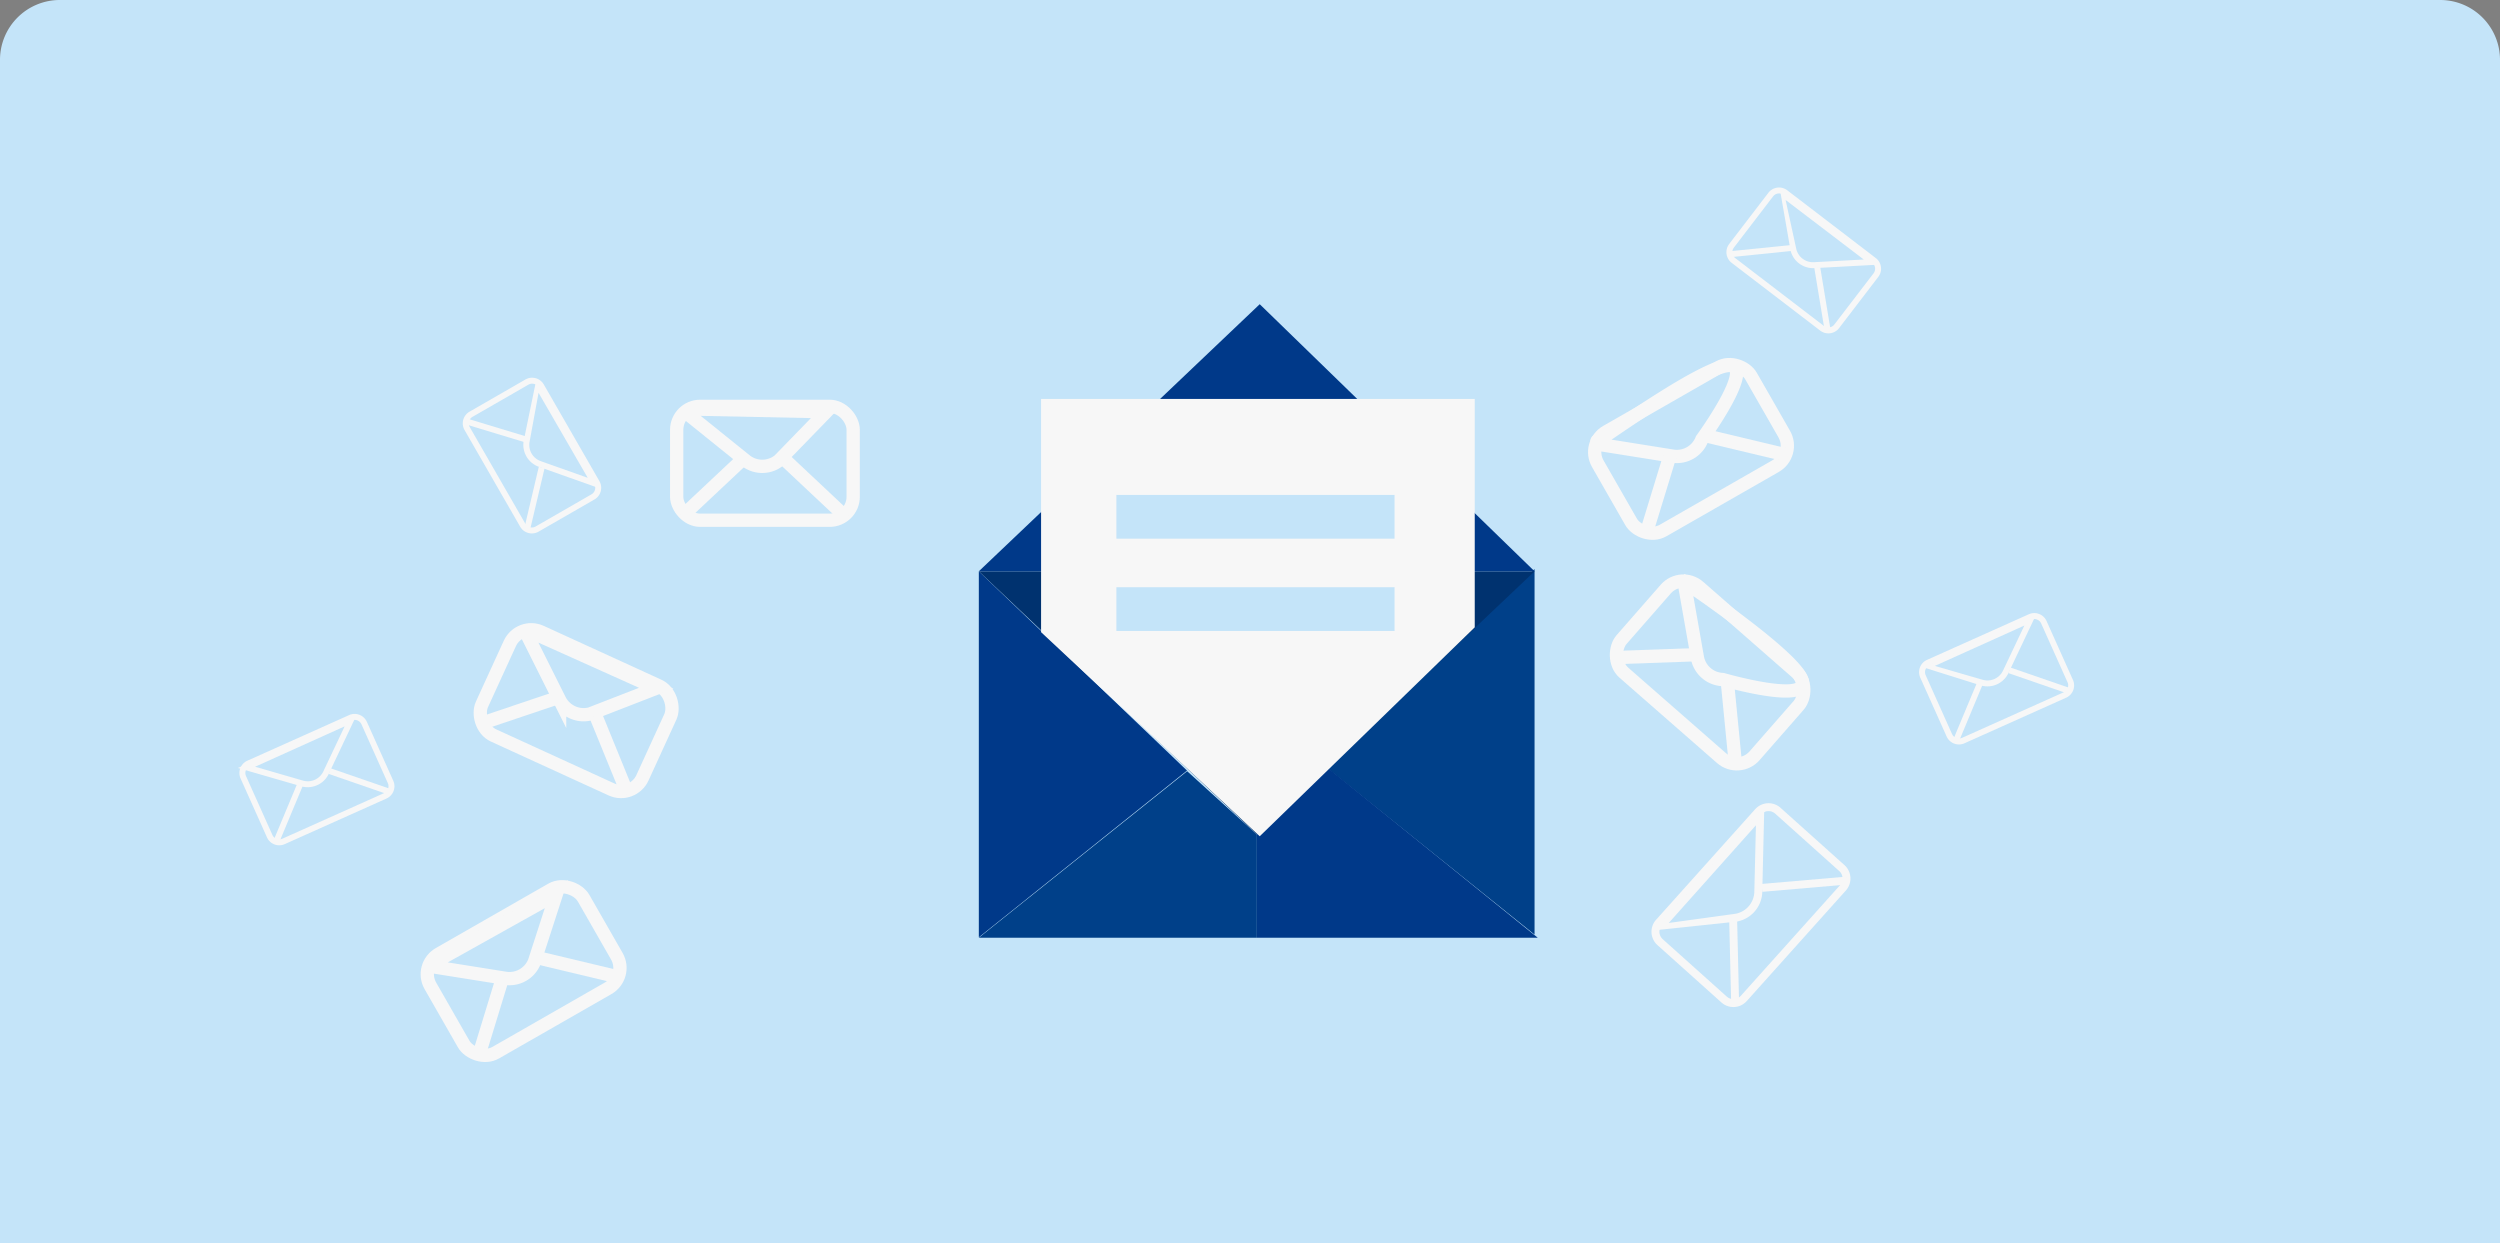 <svg xmlns="http://www.w3.org/2000/svg" width="376" height="187" viewBox="0 0 376 187">
  <rect x="0" y="0" width="376" height="187" fill="#808080" stroke="none"/>
  <g id="Group_206" data-name="Group 206" transform="translate(0 -1)">
    <path id="Rectangle_140377" data-name="Rectangle 140377" d="M9,0H367a9,9,0,0,1,9,9V187a0,0,0,0,1,0,0H0a0,0,0,0,1,0,0V9A9,9,0,0,1,9,0Z" transform="translate(0 1)" fill="#c4e4f9"/>
    <g id="Group_153" data-name="Group 153" transform="translate(-202.518 -258.258)">
      <g id="Layer_3" data-name="Layer 3" transform="translate(349.733 305.01)">
        <path id="Path_114" data-name="Path 114" d="M425.417,384.6v55.047l31.31-25.077Z" transform="translate(-425.417 -344.426)" fill="#003989"/>
        <path id="Path_115" data-name="Path 115" d="M544.579,384.026v54.98l-31.2-25.047Z" transform="translate(-460.997 -344.195)" fill="#004089"/>
        <path id="Path_116" data-name="Path 116" d="M425.417,460.123h41.819V444.6l-10.487-9.521" transform="translate(-425.417 -364.844)" fill="#004089"/>
        <path id="Path_117" data-name="Path 117" d="M495.648,444.188l10.521-10.125,31.719,25.656-42.24-.005Z" transform="translate(-453.824 -364.435)" fill="#003989"/>
        <path id="Path_118" data-name="Path 118" d="M425.417,384.6H509L467.24,424.18Z" transform="translate(-425.417 -344.426)" fill="#00326f"/>
        <path id="Path_119" data-name="Path 119" d="M425.417,357.312l42.248-40.171L509,357.312Z" transform="translate(-425.417 -317.141)" fill="#003989"/>
      </g>
      <g id="Layer_4" data-name="Layer 4" transform="translate(238.305 287.15)">
        <path id="Path_120" data-name="Path 120" d="M441.139,376.148V341.071h65.223v34.347l-32.337,31.424Z" transform="translate(-320.348 -308.96)" fill="#f7f7f7"/>
        <rect id="Rectangle_140357" data-name="Rectangle 140357" width="41.837" height="6.577" transform="translate(132.118 46.544)" fill="#c4e4f9"/>
        <rect id="Rectangle_140358" data-name="Rectangle 140358" width="41.837" height="6.577" transform="translate(132.118 60.428)" fill="#c4e4f9"/>
        <rect id="Rectangle_140359" data-name="Rectangle 140359" width="26.545" height="17.128" rx="3.531" transform="translate(65.986 33.224)" fill="none" stroke="#f7f7f7" stroke-miterlimit="10" stroke-width="2"/>
        <path id="Path_121" data-name="Path 121" d="M350.349,343.546l9.6,7.73a4.036,4.036,0,0,0,5.072-.008l7.1-7.311-20.392-.411" transform="translate(-283.625 -309.922)" fill="none" stroke="#f7f7f7" stroke-miterlimit="10" stroke-width="2"/>
        <line id="Line_34" data-name="Line 34" y1="8.721" x2="9.283" transform="translate(66.749 41.073)" fill="none" stroke="#f7f7f7" stroke-miterlimit="10" stroke-width="2"/>
        <line id="Line_35" data-name="Line 35" x1="9.283" y1="8.721" transform="translate(82.291 41.284)" fill="none" stroke="#f7f7f7" stroke-miterlimit="10" stroke-width="2"/>
        <rect id="Rectangle_140360" data-name="Rectangle 140360" width="26.545" height="17.128" rx="3.531" transform="translate(42.361 65.676) rotate(24.599)" fill="none" stroke="#f7f7f7" stroke-miterlimit="10" stroke-width="2"/>
        <path id="Path_122" data-name="Path 122" d="M310.286,398.562l5.513,11.026a4.036,4.036,0,0,0,4.616,2.1l9.916-3.852-19.5-8.76" transform="translate(-267.42 -332.215)" fill="none" stroke="#f7f7f7" stroke-miterlimit="10" stroke-width="2"/>
        <line id="Line_36" data-name="Line 36" y1="4.065" x2="12.071" transform="translate(36.158 76.994)" fill="none" stroke="#f7f7f7" stroke-miterlimit="10" stroke-width="2"/>
        <line id="Line_37" data-name="Line 37" x1="4.811" y1="11.793" transform="translate(53.832 79.792)" fill="none" stroke="#f7f7f7" stroke-miterlimit="10" stroke-width="2"/>
        <rect id="Rectangle_140361" data-name="Rectangle 140361" width="26.545" height="17.128" rx="3.531" transform="matrix(0.868, -0.497, 0.497, 0.868, 27.189, 117.319)" fill="none" stroke="#f7f7f7" stroke-miterlimit="10" stroke-width="2"/>
        <path id="Path_123" data-name="Path 123" d="M285.371,475.862l12.174,1.941a4.035,4.035,0,0,0,4.4-2.526l3.283-10.135-18.786,10.5" transform="translate(-257.342 -358.562)" fill="none" stroke="#f7f7f7" stroke-miterlimit="10" stroke-width="2"/>
        <line id="Line_38" data-name="Line 38" y1="12.179" x2="3.727" transform="translate(36.08 119.143)" fill="none" stroke="#f7f7f7" stroke-miterlimit="10" stroke-width="2"/>
        <line id="Line_39" data-name="Line 39" x1="12.388" y1="2.959" transform="translate(45.344 116.218)" fill="none" stroke="#f7f7f7" stroke-miterlimit="10" stroke-width="2"/>
        <rect id="Rectangle_140362" data-name="Rectangle 140362" width="26.545" height="17.128" rx="3.531" transform="matrix(0.868, -0.497, 0.497, 0.868, 202.765, 38.786)" fill="none" stroke="#f7f7f7" stroke-miterlimit="10" stroke-width="2"/>
        <path id="Path_124" data-name="Path 124" d="M580.2,343.988l12.174,1.942a4.035,4.035,0,0,0,4.4-2.527s8.2-11.246,4.053-11.1-19.8,11.609-19.831,11.36" transform="translate(-376.597 -305.221)" fill="none" stroke="#f7f7f7" stroke-miterlimit="10" stroke-width="2"/>
        <line id="Line_40" data-name="Line 40" y1="12.179" x2="3.727" transform="translate(211.655 40.61)" fill="none" stroke="#f7f7f7" stroke-miterlimit="10" stroke-width="2"/>
        <line id="Line_41" data-name="Line 41" x1="12.388" y1="2.959" transform="translate(220.92 37.685)" fill="none" stroke="#f7f7f7" stroke-miterlimit="10" stroke-width="2"/>
        <rect id="Rectangle_140363" data-name="Rectangle 140363" width="26.545" height="17.128" rx="3.531" transform="matrix(0.753, 0.659, -0.659, 0.753, 217.066, 58.049)" fill="none" stroke="#f7f7f7" stroke-miterlimit="10" stroke-width="2"/>
        <path id="Path_125" data-name="Path 125" d="M603.3,385.949l2.135,12.141a4.035,4.035,0,0,0,3.823,3.334s13.371,3.869,11.881,0-18.187-15.049-18.187-15.049" transform="translate(-385.939 -327.113)" fill="none" stroke="#f7f7f7" stroke-miterlimit="10" stroke-width="2"/>
        <line id="Line_42" data-name="Line 42" y1="0.449" x2="12.729" transform="translate(206.728 70.571)" fill="none" stroke="#f7f7f7" stroke-miterlimit="10" stroke-width="2"/>
        <line id="Line_43" data-name="Line 43" x1="1.243" y1="12.676" transform="translate(224.028 74.852)" fill="none" stroke="#f7f7f7" stroke-miterlimit="10" stroke-width="2"/>
        <g id="Group_132" data-name="Group 132" transform="translate(212.598 92.911)">
          <path id="Path_126" data-name="Path 126" d="M607.622,473.824a2.687,2.687,0,0,1-1.8-.688L596.2,464.51a2.7,2.7,0,0,1-.208-3.81L610.9,444.065a2.7,2.7,0,0,1,3.809-.208l9.623,8.626a2.7,2.7,0,0,1,.207,3.81l-14.912,16.635A2.692,2.692,0,0,1,607.622,473.824Zm5.292-29.465-.084,0a1.494,1.494,0,0,0-1.039.5l-14.912,16.634a1.509,1.509,0,0,0,.117,2.128l9.622,8.625a1.509,1.509,0,0,0,2.128-.116L623.658,455.5a1.506,1.506,0,0,0-.116-2.128l-9.623-8.626A1.5,1.5,0,0,0,612.915,444.359Z" transform="translate(-595.304 -443.168)" fill="#f7f7f7"/>
        </g>
        <g id="Group_133" data-name="Group 133" transform="translate(212.154 93.02)">
          <path id="Path_127" data-name="Path 127" d="M595.522,462.345l16.456-18.994-.316,13.345a4.659,4.659,0,0,1-3.878,4.356ZM610.71,446.56,597.6,461.252l10-1.377a3.453,3.453,0,0,0,2.866-3.222Z" transform="translate(-594.559 -443.351)" fill="#f7f7f7"/>
        </g>
        <g id="Group_134" data-name="Group 134" transform="translate(224.28 110.15)">
          <rect id="Rectangle_140364" data-name="Rectangle 140364" width="1.191" height="12.737" transform="translate(0 0.028) rotate(-1.337)" fill="#f7f7f7"/>
        </g>
        <g id="Group_135" data-name="Group 135" transform="translate(229.16 103.958)">
          <rect id="Rectangle_140365" data-name="Rectangle 140365" width="12.737" height="1.191" transform="translate(0 1.095) rotate(-4.931)" fill="#f7f7f7"/>
        </g>
        <g id="Group_136" data-name="Group 136" transform="translate(223.866 0.309)">
          <path id="Path_128" data-name="Path 128" d="M614.231,297.551a2.017,2.017,0,0,1,.41-1.387l5.894-7.7a2.027,2.027,0,0,1,2.839-.377l13.315,10.19a2.024,2.024,0,0,1,.377,2.838l-5.895,7.7a2.025,2.025,0,0,1-2.838.377L615.018,299A2.02,2.02,0,0,1,614.231,297.551Zm22.355,2.246c0-.021,0-.042-.007-.063a1.118,1.118,0,0,0-.434-.749l-13.315-10.191a1.133,1.133,0,0,0-1.586.211l-5.894,7.7a1.133,1.133,0,0,0,.211,1.586l13.315,10.19a1.13,1.13,0,0,0,1.585-.211l5.9-7.7A1.121,1.121,0,0,0,636.586,299.8Z" transform="translate(-614.225 -287.669)" fill="#f7f7f7"/>
        </g>
        <g id="Group_137" data-name="Group 137" transform="translate(231.378)">
          <path id="Path_129" data-name="Path 129" d="M627.4,287.888l15.061,11.16-10,.54a3.5,3.5,0,0,1-3.485-2.649Zm12.586,10.4-11.756-8.954,1.613,7.406a2.592,2.592,0,0,0,2.577,1.957Z" transform="translate(-626.84 -287.15)" fill="#f7f7f7"/>
        </g>
        <g id="Group_138" data-name="Group 138" transform="translate(224.342 8.936)">
          <rect id="Rectangle_140366" data-name="Rectangle 140366" width="9.559" height="0.894" transform="matrix(0.995, -0.101, 0.101, 0.995, 0, 0.963)" fill="#f7f7f7"/>
        </g>
        <g id="Group_139" data-name="Group 139" transform="translate(237.09 12.289)">
          <rect id="Rectangle_140367" data-name="Rectangle 140367" width="0.894" height="9.559" transform="matrix(0.987, -0.163, 0.163, 0.987, 0, 0.146)" fill="#f7f7f7"/>
        </g>
        <g id="Group_140" data-name="Group 140" transform="translate(252.843 64.316)">
          <path id="Path_130" data-name="Path 130" d="M668.053,414.734a2.017,2.017,0,0,1-1.025-1.021l-3.967-8.851a2.027,2.027,0,0,1,1.02-2.676l15.3-6.857a2.024,2.024,0,0,1,2.676,1.02l3.967,8.851a2.025,2.025,0,0,1-1.02,2.676l-15.3,6.858A2.018,2.018,0,0,1,668.053,414.734Zm12.618-18.59-.058-.024a1.12,1.12,0,0,0-.865.024L664.446,403a1.133,1.133,0,0,0-.569,1.495l3.967,8.851a1.133,1.133,0,0,0,1.5.57l15.3-6.857a1.131,1.131,0,0,0,.569-1.495l-3.967-8.851A1.122,1.122,0,0,0,680.67,396.144Z" transform="translate(-662.884 -395.151)" fill="#f7f7f7"/>
        </g>
        <g id="Group_141" data-name="Group 141" transform="translate(252.623 64.373)">
          <path id="Path_131" data-name="Path 131" d="M663.372,403.349l17.044-8.1-4.288,9.055a3.5,3.5,0,0,1-3.989,1.8Zm15.2-6.288L665.1,403.136l7.28,2.108a2.592,2.592,0,0,0,2.948-1.335Z" transform="translate(-662.515 -395.247)" fill="#f7f7f7"/>
        </g>
        <g id="Group_142" data-name="Group 142" transform="translate(257.979 74.524)">
          <rect id="Rectangle_140368" data-name="Rectangle 140368" width="9.559" height="0.894" transform="translate(0 8.822) rotate(-67.352)" fill="#f7f7f7"/>
        </g>
        <g id="Group_143" data-name="Group 143" transform="translate(266.277 72.499)">
          <rect id="Rectangle_140369" data-name="Rectangle 140369" width="0.894" height="9.559" transform="translate(0 0.845) rotate(-70.946)" fill="#f7f7f7"/>
        </g>
        <g id="Group_144" data-name="Group 144" transform="translate(0.22 79.481)">
          <path id="Path_132" data-name="Path 132" d="M243.843,440.2a2.013,2.013,0,0,1-1.024-1.021l-3.967-8.851a2.027,2.027,0,0,1,1.02-2.676l15.3-6.857a2.024,2.024,0,0,1,2.676,1.02l3.967,8.85a2.025,2.025,0,0,1-1.02,2.676l-15.3,6.858A2.018,2.018,0,0,1,243.843,440.2Zm12.618-18.59c-.019-.008-.038-.017-.058-.024a1.12,1.12,0,0,0-.865.024l-15.3,6.857a1.133,1.133,0,0,0-.57,1.495l3.967,8.851a1.133,1.133,0,0,0,1.5.57l15.3-6.857A1.131,1.131,0,0,0,261,431.03l-3.967-8.851A1.121,1.121,0,0,0,256.46,421.609Z" transform="translate(-238.675 -420.616)" fill="#f7f7f7"/>
        </g>
        <g id="Group_145" data-name="Group 145" transform="translate(0 79.538)">
          <path id="Path_133" data-name="Path 133" d="M238.3,428.785l17.9-8.073-4.288,9.055a3.5,3.5,0,0,1-3.989,1.8Zm16.052-6.259L240.886,428.6l7.28,2.107a2.592,2.592,0,0,0,2.948-1.335Z" transform="translate(-238.305 -420.712)" fill="#f7f7f7"/>
        </g>
        <g id="Group_146" data-name="Group 146" transform="translate(5.355 89.689)">
          <rect id="Rectangle_140370" data-name="Rectangle 140370" width="9.559" height="0.894" transform="translate(0 8.822) rotate(-67.352)" fill="#f7f7f7"/>
        </g>
        <g id="Group_147" data-name="Group 147" transform="translate(13.654 87.663)">
          <rect id="Rectangle_140371" data-name="Rectangle 140371" width="0.894" height="9.559" transform="translate(0 0.845) rotate(-70.946)" fill="#f7f7f7"/>
        </g>
        <g id="Group_148" data-name="Group 148" transform="translate(33.814 28.918)">
          <path id="Path_134" data-name="Path 134" d="M295.188,341.939a2.019,2.019,0,0,1,.912-1.122l8.406-4.838a2.027,2.027,0,0,1,2.765.746l8.363,14.532a2.025,2.025,0,0,1-.745,2.765l-8.406,4.838a2.025,2.025,0,0,1-2.765-.746l-8.363-14.532A2.021,2.021,0,0,1,295.188,341.939Zm19.766,10.682c.007-.02.013-.041.018-.061a1.123,1.123,0,0,0-.112-.858L306.5,337.17a1.133,1.133,0,0,0-1.544-.416l-8.406,4.838a1.133,1.133,0,0,0-.416,1.545l8.363,14.532a1.13,1.13,0,0,0,1.544.416l8.406-4.838A1.122,1.122,0,0,0,314.953,352.621Z" transform="translate(-295.086 -335.71)" fill="#f7f7f7"/>
        </g>
        <g id="Group_149" data-name="Group 149" transform="translate(42.924 28.634)">
          <path id="Path_135" data-name="Path 135" d="M312.308,335.93l9.754,16.3-9.44-3.355a3.5,3.5,0,0,1-2.2-3.787Zm7.763,14.642-7.4-12.79-1.364,7.455a2.592,2.592,0,0,0,1.625,2.8Z" transform="translate(-310.384 -335.232)" fill="#f7f7f7"/>
        </g>
        <g id="Group_150" data-name="Group 150" transform="translate(34.203 35.059)">
          <rect id="Rectangle_140372" data-name="Rectangle 140372" width="0.894" height="9.559" transform="matrix(0.29, -0.957, 0.957, 0.29, 0, 0.856)" fill="#f7f7f7"/>
        </g>
        <g id="Group_151" data-name="Group 151" transform="translate(43.056 42.308)">
          <rect id="Rectangle_140373" data-name="Rectangle 140373" width="9.559" height="0.894" transform="translate(0 9.304) rotate(-76.725)" fill="#f7f7f7"/>
        </g>
      </g>
    </g>
  </g>
</svg>
